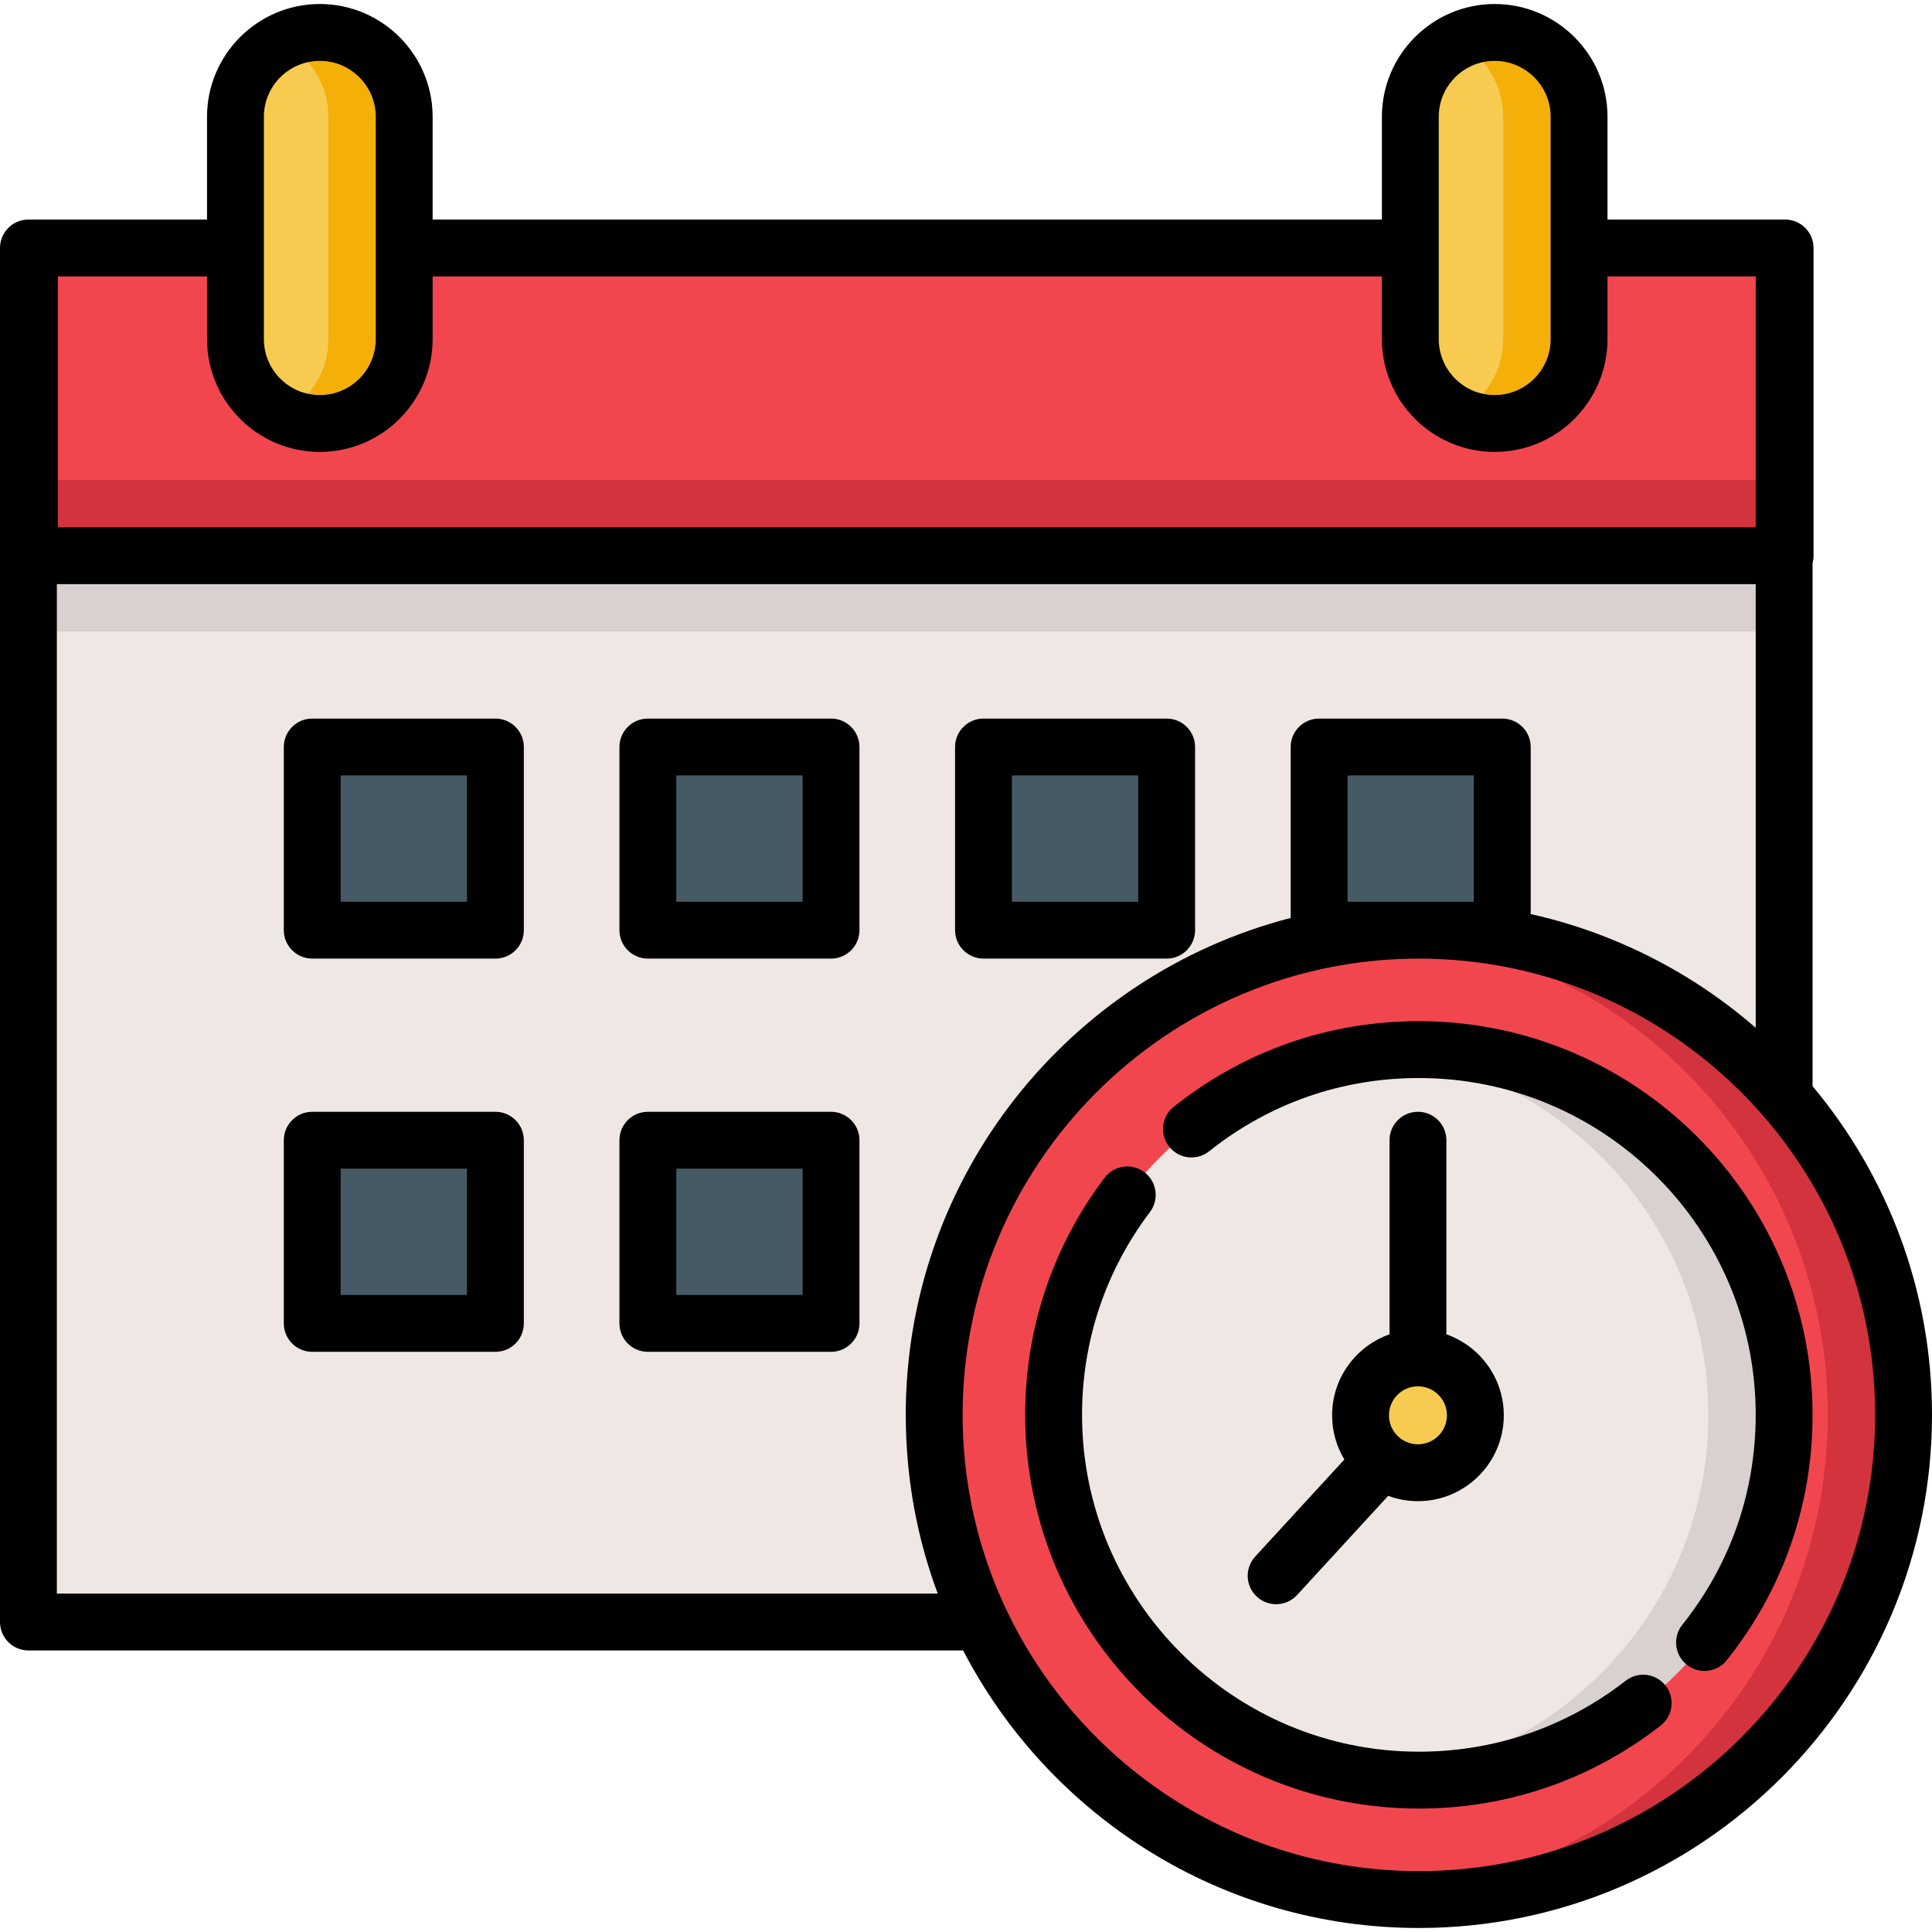 <?xml version="1.0" encoding="iso-8859-1"?>
<!-- Generator: Adobe Illustrator 19.0.0, SVG Export Plug-In . SVG Version: 6.00 Build 0)  -->
<svg version="1.1" id="Layer_1" xmlns="http://www.w3.org/2000/svg" xmlns:xlink="http://www.w3.org/1999/xlink" x="0px" y="0px"
	 viewBox="0 0 512 512" style="enable-background:new 0 0 512 512;" xml:space="preserve">
<circle style="fill:#F2464F;" cx="376.021" cy="374.955" r="128.444"/>
<path style="fill:#D3333C;" d="M376.019,246.505c-3.38,0-6.73,0.133-10.045,0.389c66.244,5.125,118.403,60.499,118.403,128.059
	s-52.158,122.935-118.403,128.058c3.315,0.256,6.665,0.389,10.045,0.389c70.94,0,128.448-57.508,128.448-128.448
	S446.958,246.505,376.019,246.505z"/>
<path style="fill:#EFE7E4;" d="M418.47,65.718v24.151c0,12.349-10.011,22.36-22.36,22.36l0,0c-12.349,0-22.36-10.011-22.36-22.36
	V65.718H107.118v24.151c0,12.349-10.011,22.36-22.36,22.36l0,0c-12.349,0-22.36-10.011-22.36-22.36V65.718H7.534v364.13h252.333
	c-7.881-16.646-12.296-35.254-12.296-54.894c0-70.94,57.508-128.448,128.448-128.448c38.618,0,73.25,17.045,96.797,44.018V65.718
	L418.47,65.718L418.47,65.718z"/>
<path style="fill:#F7CB4F;" d="M84.758,112.228L84.758,112.228c-12.349,0-22.36-10.011-22.36-22.36V30.958
	c0-12.349,10.011-22.36,22.36-22.36l0,0c12.349,0,22.36,10.011,22.36,22.36v58.909C107.118,102.217,97.106,112.228,84.758,112.228z"
	/>
<path style="fill:#F4B008;" d="M84.758,8.598c-3.614,0-7.024,0.863-10.045,2.385c7.303,3.679,12.315,11.24,12.315,19.975v58.909
	c0,8.735-5.012,16.296-12.315,19.975c3.021,1.522,6.431,2.385,10.045,2.385c12.349,0,22.36-10.011,22.36-22.36V30.958
	C107.118,18.609,97.106,8.598,84.758,8.598z"/>
<path style="fill:#F7CB4F;" d="M396.111,112.228L396.111,112.228c-12.349,0-22.36-10.011-22.36-22.36V30.958
	c0-12.349,10.011-22.36,22.36-22.36l0,0c12.349,0,22.36,10.011,22.36,22.36v58.909C418.47,102.217,408.459,112.228,396.111,112.228z
	"/>
<path style="fill:#F4B008;" d="M396.111,8.598L396.111,8.598c-3.614,0-7.024,0.862-10.045,2.385
	c7.303,3.679,12.315,11.24,12.315,19.975v58.909c0,8.735-5.012,16.296-12.315,19.975c3.02,1.522,6.431,2.385,10.045,2.385l0,0
	c12.349,0,22.36-10.011,22.36-22.36V30.958C418.47,18.609,408.459,8.598,396.111,8.598z"/>
<circle style="fill:#EFE7E4;" cx="376.021" cy="374.955" r="96.793"/>
<path style="fill:#D8D1D0;" d="M376.019,278.156c-3.392,0-6.743,0.176-10.045,0.516c48.739,5.025,86.752,46.213,86.752,96.28
	s-38.013,91.255-86.752,96.28c3.302,0.341,6.653,0.516,10.045,0.516c53.46,0,96.797-43.338,96.797-96.797
	S429.478,278.156,376.019,278.156z"/>
<circle style="fill:#F7CB4F;" cx="375.77" cy="375.076" r="15.218"/>
<g>
	<rect x="82.75" y="197.964" style="fill:#465A65;" width="48.537" height="48.537"/>
	<rect x="171.688" y="197.964" style="fill:#465A65;" width="48.537" height="48.537"/>
	<rect x="260.635" y="197.964" style="fill:#465A65;" width="48.537" height="48.537"/>
	<rect x="349.583" y="197.964" style="fill:#465A65;" width="48.537" height="48.537"/>
	<rect x="82.75" y="302.17" style="fill:#465A65;" width="48.537" height="48.537"/>
	<rect x="171.688" y="302.17" style="fill:#465A65;" width="48.537" height="48.537"/>
</g>
<rect x="7.793" y="147.257" style="fill:#D8D1D0;" width="465.28" height="20.09"/>
<path style="fill:#F2464F;" d="M418.47,65.718v24.151c0,12.349-10.011,22.36-22.36,22.36l0,0c-12.349,0-22.36-10.011-22.36-22.36
	V65.718H107.118v24.151c0,12.349-10.011,22.36-22.36,22.36l0,0c-12.349,0-22.36-10.011-22.36-22.36V65.718H7.793v81.545h465.282
	V65.718C473.075,65.718,418.47,65.718,418.47,65.718z"/>
<rect x="7.793" y="127.168" style="fill:#D3333C;" width="465.28" height="20.09"/>
<path d="M333.092,423.148c1.446,1.329,3.273,1.986,5.095,1.986c2.035,0,4.064-0.82,5.55-2.437l24.146-26.284
	c2.459,0.912,5.117,1.412,7.889,1.412c12.545,0,22.752-10.207,22.752-22.752c0-9.905-6.365-18.348-15.218-21.465v-51.438
	c0-4.162-3.373-7.534-7.534-7.534c-4.161,0-7.534,3.372-7.534,7.534v51.438c-8.854,3.117-15.218,11.559-15.218,21.465
	c0,4.279,1.189,8.285,3.252,11.707l-23.63,25.722C329.827,415.567,330.028,420.332,333.092,423.148z M375.772,367.388
	c4.237,0,7.684,3.447,7.684,7.684c0,4.238-3.447,7.684-7.684,7.684c-4.237,0-7.684-3.447-7.684-7.684
	C368.087,370.836,371.535,367.388,375.772,367.388z"/>
<path d="M480.349,287.843V149.194c0.164-0.618,0.259-1.263,0.259-1.932V65.718c0-4.162-3.373-7.534-7.534-7.534h-0.259h-46.811
	V30.959c0-16.484-13.411-29.895-29.894-29.895c-16.484,0-29.894,13.411-29.894,29.895v27.226H114.652V30.959
	c0-16.484-13.411-29.895-29.894-29.895S54.864,14.476,54.864,30.959v27.226H7.793H7.534C3.373,58.185,0,61.557,0,65.719v364.129
	c0,4.162,3.373,7.534,7.534,7.534h247.705c22.657,43.656,68.29,73.554,120.779,73.554c74.981,0,135.982-61.002,135.982-135.981
	C512,341.837,500.096,311.453,480.349,287.843z M381.285,30.959c0-8.176,6.652-14.827,14.826-14.827
	c8.176,0,14.826,6.652,14.826,14.827v34.759v24.15c0,1.022-0.104,2.02-0.301,2.984c-1.385,6.75-7.372,11.843-14.525,11.843
	c-8.176,0-14.826-6.652-14.826-14.827V65.718L381.285,30.959L381.285,30.959z M69.932,30.959c0-8.176,6.651-14.827,14.826-14.827
	s14.826,6.652,14.826,14.827v34.759v24.15c0,8.176-6.652,14.827-14.826,14.827s-14.826-6.652-14.826-14.827V65.718V30.959z
	 M54.864,73.251v16.616c0,16.484,13.41,29.895,29.894,29.895s29.894-13.411,29.894-29.895V73.251h251.566v16.616
	c0,16.484,13.411,29.895,29.894,29.895c16.484,0,29.894-13.411,29.894-29.895V73.251h39.278v66.477H15.327V73.251
	C15.327,73.251,54.864,73.251,54.864,73.251z M248.513,422.313H15.067V154.796h450.215V272.38
	c-10.04-8.736-21.252-15.903-33.251-21.329c-0.449-0.204-0.903-0.398-1.355-0.597c-0.458-0.201-0.914-0.406-1.374-0.602
	c-0.805-0.344-1.615-0.676-2.428-1.006c-0.103-0.042-0.206-0.085-0.31-0.127c-6.723-2.702-13.71-4.879-20.91-6.486v-44.268
	c0-4.162-3.373-7.534-7.534-7.534h-48.54c-4.161,0-7.534,3.372-7.534,7.534v45.302c-58.596,15.126-102.009,68.431-102.009,131.686
	c0,1.117,0.016,2.231,0.042,3.343c0.006,0.255,0.017,0.509,0.025,0.763c0.026,0.888,0.058,1.776,0.101,2.661
	c0.01,0.212,0.023,0.424,0.035,0.636c0.051,0.972,0.114,1.943,0.185,2.911c0.007,0.093,0.014,0.187,0.021,0.28
	C241.413,398.189,244.106,410.491,248.513,422.313z M357.114,238.971V205.5h33.473v33.472L357.114,238.971L357.114,238.971z
	 M376.018,495.867c-62.497,0-114.072-47.661-120.286-108.546c-0.003-0.029-0.005-0.058-0.008-0.087
	c-0.096-0.957-0.182-1.919-0.257-2.882c-0.016-0.207-0.027-0.416-0.042-0.623c-0.058-0.808-0.113-1.616-0.155-2.428
	c-0.023-0.458-0.038-0.917-0.056-1.376c-0.024-0.585-0.051-1.168-0.067-1.754c-0.027-1.07-0.043-2.143-0.043-3.217
	c0-66.672,54.242-120.915,120.915-120.915c1.075,0,2.148,0.015,3.219,0.043c0.187,0.005,0.373,0.016,0.56,0.021
	c0.896,0.028,1.792,0.061,2.685,0.108c0.142,0.007,0.281,0.019,0.423,0.027c0.948,0.054,1.895,0.116,2.841,0.192
	c0.068,0.006,0.137,0.013,0.206,0.018c13.92,1.147,27.431,4.69,39.973,10.376c0.432,0.197,0.859,0.401,1.289,0.603
	c0.441,0.206,0.883,0.411,1.322,0.622c0.771,0.374,1.539,0.755,2.301,1.145c0.075,0.038,0.151,0.075,0.226,0.113
	c39.075,20.062,65.871,60.783,65.871,107.643C496.933,441.625,442.691,495.867,376.018,495.867z"/>
<path d="M430.833,445.409c-15.791,12.303-34.744,18.807-54.814,18.807c-49.22,0-89.263-40.043-89.263-89.263
	c0-19.587,6.222-38.175,17.993-53.754c2.508-3.321,1.85-8.045-1.47-10.553s-8.045-1.849-10.552,1.47
	c-13.764,18.217-21.039,39.946-21.039,62.838c0,57.528,46.802,104.33,104.33,104.33c23.457,0,45.614-7.603,64.075-21.989
	c3.282-2.557,3.869-7.292,1.312-10.572C438.849,443.438,434.115,442.85,430.833,445.409z"/>
<path d="M376.018,270.622c-23.868,0-46.331,7.846-64.962,22.687c-3.255,2.593-3.791,7.333-1.198,10.586
	c2.592,3.254,7.331,3.79,10.587,1.198c15.935-12.696,35.152-19.405,55.573-19.405c49.22,0,89.264,40.043,89.264,89.263
	c0,20.447-6.726,39.684-19.451,55.631c-2.595,3.252-2.062,7.992,1.189,10.587c1.388,1.108,3.047,1.645,4.694,1.645
	c2.213,0,4.406-0.97,5.893-2.835c14.878-18.643,22.741-41.13,22.741-65.028C480.349,317.425,433.546,270.622,376.018,270.622z"/>
<path d="M131.288,190.431h-48.54c-4.161,0-7.534,3.372-7.534,7.534v48.539c0,4.162,3.373,7.534,7.534,7.534h48.54
	c4.161,0,7.534-3.372,7.534-7.534v-48.539C138.822,193.804,135.449,190.431,131.288,190.431z M123.754,238.971H90.282V205.5h33.473
	C123.754,205.5,123.754,238.971,123.754,238.971z"/>
<path d="M220.232,190.431h-48.54c-4.161,0-7.534,3.372-7.534,7.534v48.539c0,4.162,3.373,7.534,7.534,7.534h48.54
	c4.161,0,7.534-3.372,7.534-7.534v-48.539C227.765,193.804,224.393,190.431,220.232,190.431z M212.698,238.971h-33.473V205.5h33.473
	V238.971z"/>
<path d="M260.636,254.039h48.54c4.161,0,7.534-3.372,7.534-7.534v-48.539c0-4.162-3.373-7.534-7.534-7.534h-48.54
	c-4.161,0-7.534,3.372-7.534,7.534v48.539C253.103,250.666,256.476,254.039,260.636,254.039z M268.17,205.499h33.473v33.472H268.17
	V205.499z"/>
<path d="M131.288,294.638h-48.54c-4.161,0-7.534,3.372-7.534,7.534v48.54c0,4.162,3.373,7.534,7.534,7.534h48.54
	c4.161,0,7.534-3.372,7.534-7.534v-48.54C138.822,298.01,135.449,294.638,131.288,294.638z M123.754,343.178H90.282v-33.473h33.473
	C123.754,309.706,123.754,343.178,123.754,343.178z"/>
<path d="M220.232,294.638h-48.54c-4.161,0-7.534,3.372-7.534,7.534v48.54c0,4.162,3.373,7.534,7.534,7.534h48.54
	c4.161,0,7.534-3.372,7.534-7.534v-48.54C227.765,298.01,224.393,294.638,220.232,294.638z M212.698,343.178h-33.473v-33.473h33.473
	V343.178z"/>
<g>
</g>
<g>
</g>
<g>
</g>
<g>
</g>
<g>
</g>
<g>
</g>
<g>
</g>
<g>
</g>
<g>
</g>
<g>
</g>
<g>
</g>
<g>
</g>
<g>
</g>
<g>
</g>
<g>
</g>
</svg>
